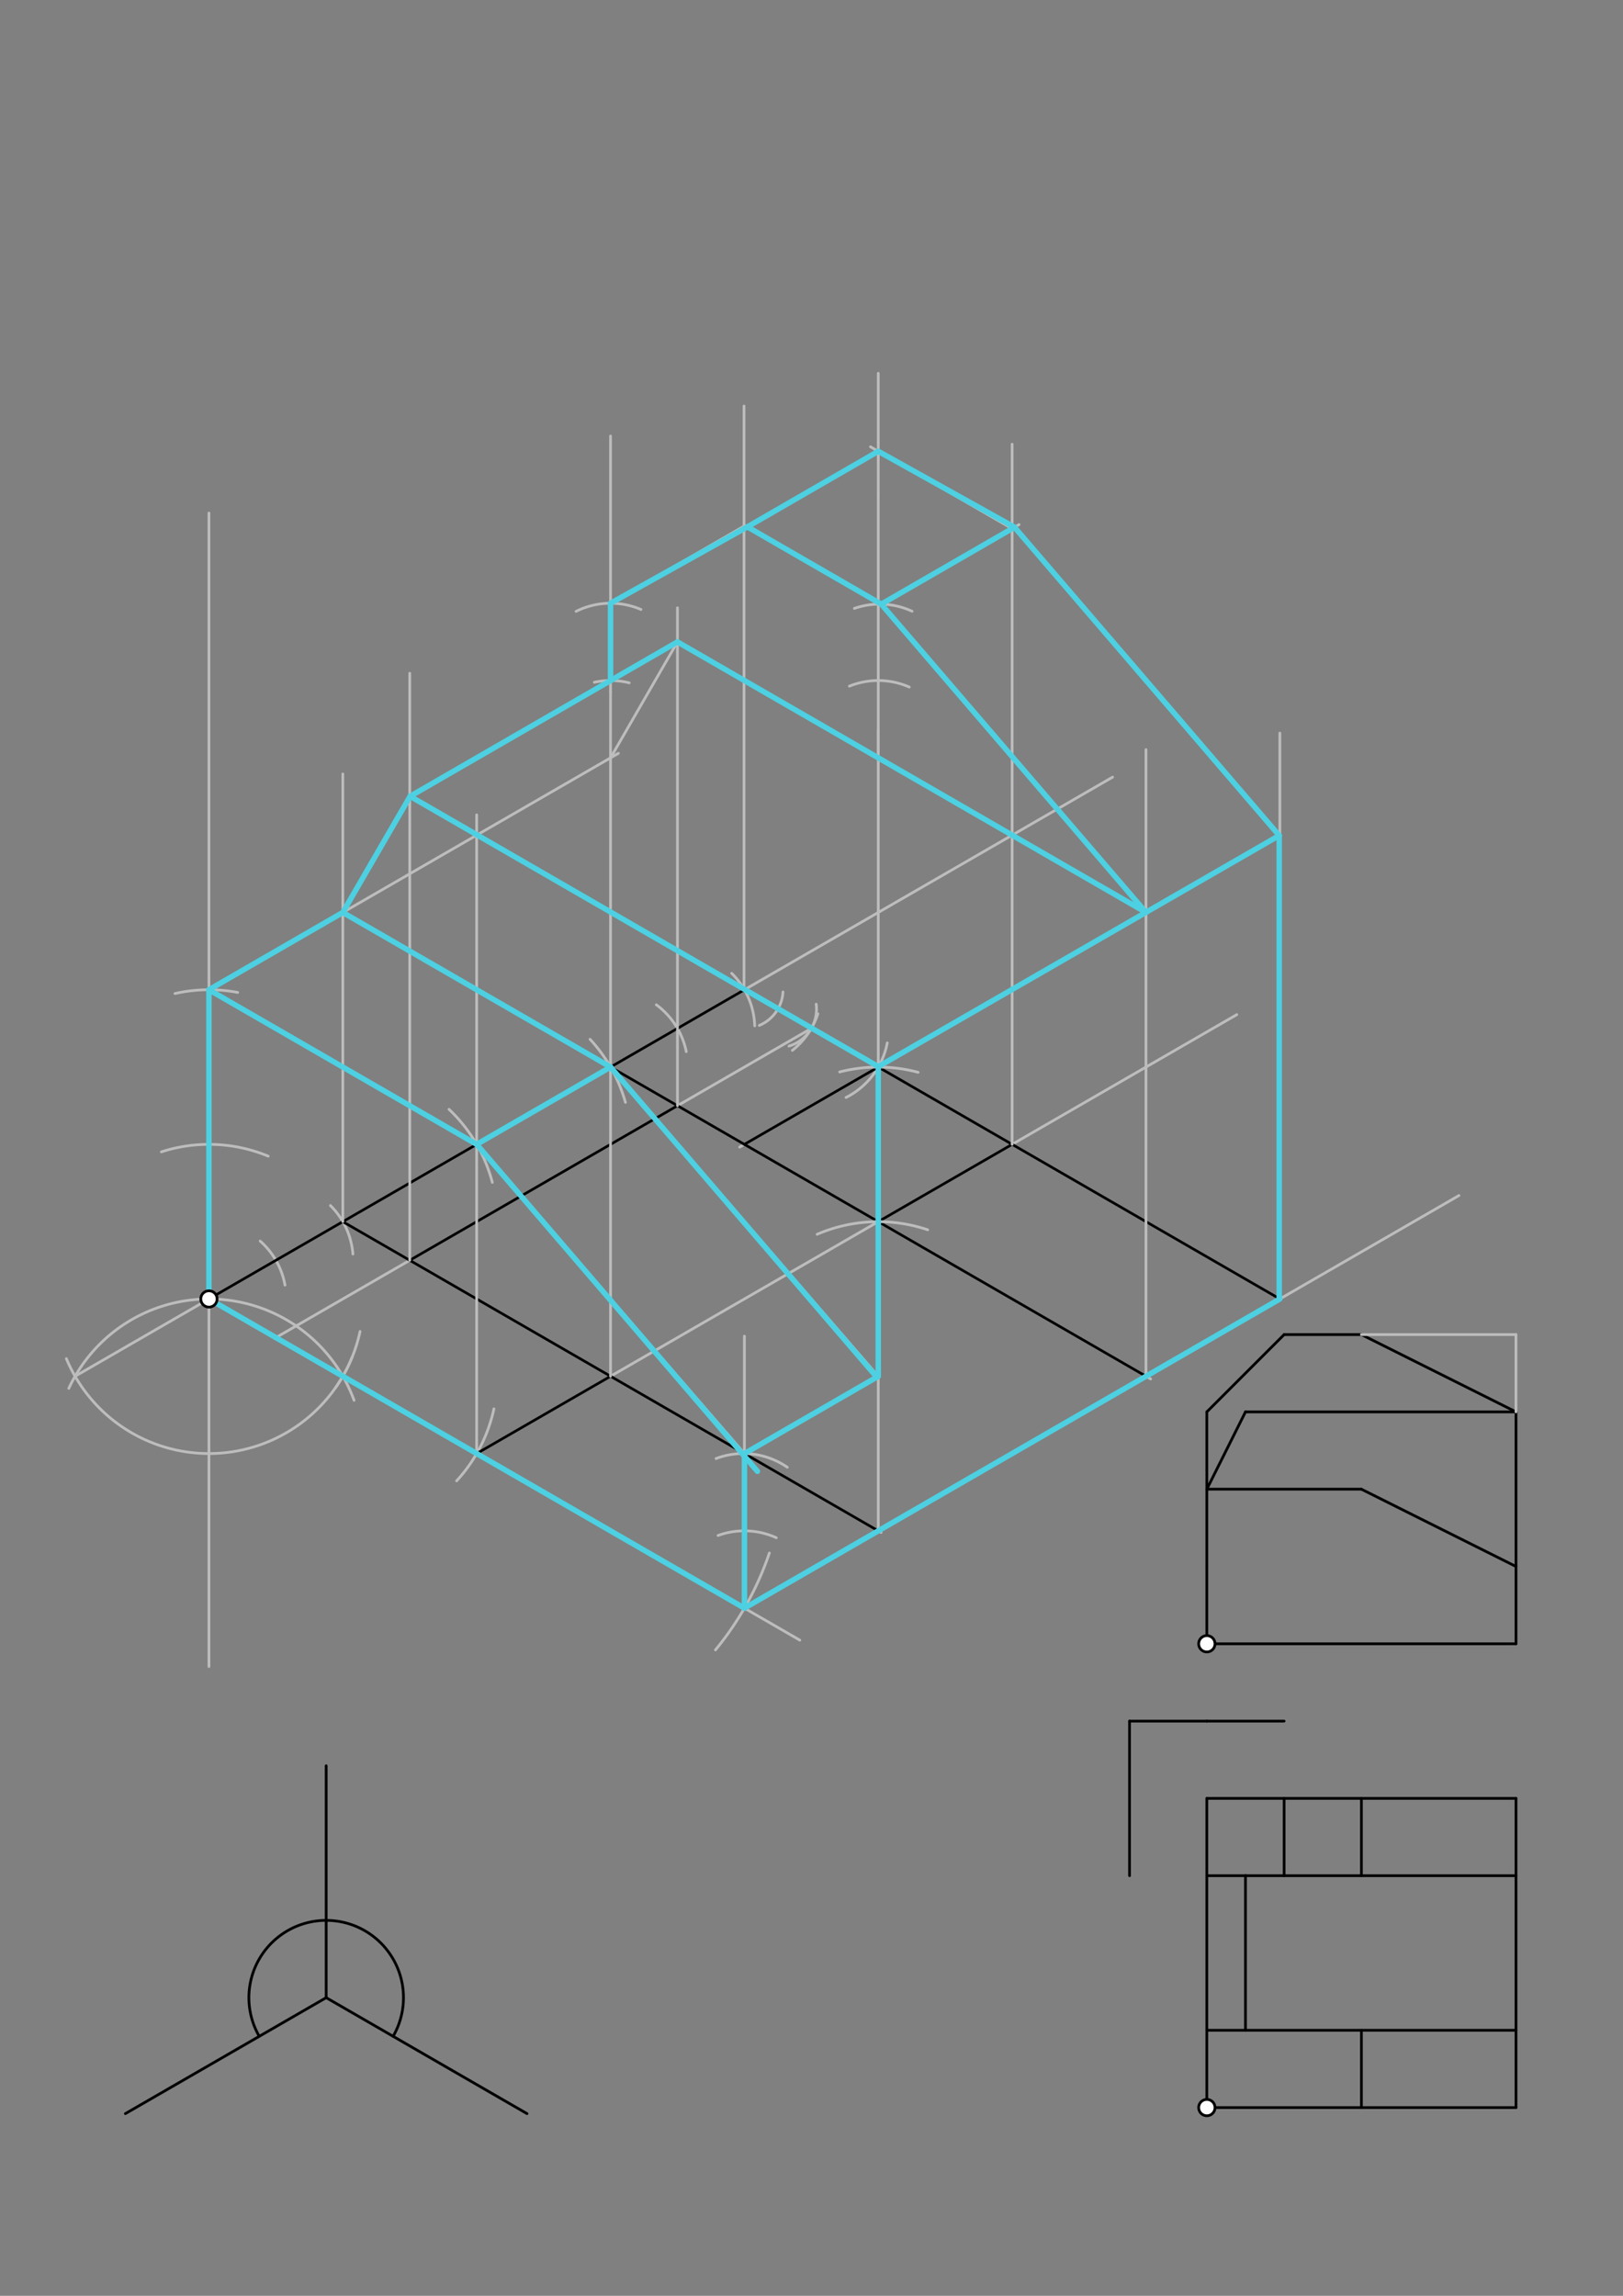 <svg xmlns="http://www.w3.org/2000/svg" class="svg--1it" height="100%" preserveAspectRatio="xMidYMid meet" viewBox="0 0 595.276 841.89" width="100%"><rect x="0" y="0" width="595.276" height="841.89" fill="#808080" stroke="none"/><defs><marker id="marker-arrow" markerHeight="16" markerUnits="userSpaceOnUse" markerWidth="24" orient="auto-start-reverse" refX="24" refY="4" viewBox="0 0 24 8"><path d="M 0 0 L 24 4 L 0 8 z" stroke="inherit"></path></marker></defs><g class="aux-layer--1FB"></g><g class="main-layer--3Vd"><g class="element--2qn"><line stroke="#000000" stroke-dasharray="none" stroke-linecap="round" stroke-width="1" x1="119.636" x2="119.636" y1="647.522" y2="732.561"></line></g><g class="element--2qn"><line stroke="#000000" stroke-dasharray="none" stroke-linecap="round" stroke-width="1" x1="119.636" x2="193.282" y1="732.561" y2="775.081"></line></g><g class="element--2qn"><line stroke="#000000" stroke-dasharray="none" stroke-linecap="round" stroke-width="1" x1="119.636" x2="45.99" y1="732.561" y2="775.081"></line></g><g class="element--2qn"><path d="M 119.636 704.215 A 28.346 28.346 0 0 1 144.185 746.734" fill="none" stroke="#000000" stroke-dasharray="none" stroke-linecap="round" stroke-width="1"></path></g><g class="element--2qn"><path d="M 119.636 704.215 A 28.346 28.346 0 0 0 95.087 746.734" fill="none" stroke="#000000" stroke-dasharray="none" stroke-linecap="round" stroke-width="1"></path></g><g class="element--2qn"><line stroke="#000000" stroke-dasharray="none" stroke-linecap="round" stroke-width="1" x1="442.636" x2="470.982" y1="631.136" y2="631.136"></line></g><g class="element--2qn"><line stroke="#000000" stroke-dasharray="none" stroke-linecap="round" stroke-width="1" x1="442.636" x2="414.289" y1="631.136" y2="631.136"></line></g><g class="element--2qn"><line stroke="#000000" stroke-dasharray="none" stroke-linecap="round" stroke-width="1" x1="414.289" x2="414.289" y1="631.136" y2="687.829"></line></g><g class="element--2qn"><line stroke="#000000" stroke-dasharray="none" stroke-linecap="round" stroke-width="1" x1="442.636" x2="556.022" y1="659.482" y2="659.482"></line></g><g class="element--2qn"><line stroke="#000000" stroke-dasharray="none" stroke-linecap="round" stroke-width="1" x1="442.636" x2="442.636" y1="659.482" y2="772.868"></line></g><g class="element--2qn"><line stroke="#000000" stroke-dasharray="none" stroke-linecap="round" stroke-width="1" x1="442.636" x2="556.022" y1="772.868" y2="772.868"></line></g><g class="element--2qn"><line stroke="#000000" stroke-dasharray="none" stroke-linecap="round" stroke-width="1" x1="470.982" x2="470.982" y1="659.482" y2="687.829"></line></g><g class="element--2qn"><line stroke="#000000" stroke-dasharray="none" stroke-linecap="round" stroke-width="1" x1="556.022" x2="556.022" y1="659.482" y2="772.868"></line></g><g class="element--2qn"><line stroke="#000000" stroke-dasharray="none" stroke-linecap="round" stroke-width="1" x1="456.809" x2="556.022" y1="687.829" y2="687.829"></line></g><g class="element--2qn"><line stroke="#000000" stroke-dasharray="none" stroke-linecap="round" stroke-width="1" x1="456.809" x2="442.636" y1="687.829" y2="687.829"></line></g><g class="element--2qn"><line stroke="#000000" stroke-dasharray="none" stroke-linecap="round" stroke-width="1" x1="456.809" x2="456.809" y1="687.829" y2="744.522"></line></g><g class="element--2qn"><line stroke="#000000" stroke-dasharray="none" stroke-linecap="round" stroke-width="1" x1="456.809" x2="442.636" y1="744.522" y2="744.522"></line></g><g class="element--2qn"><line stroke="#000000" stroke-dasharray="none" stroke-linecap="round" stroke-width="1" x1="456.809" x2="556.022" y1="744.522" y2="744.522"></line></g><g class="element--2qn"><line stroke="#000000" stroke-dasharray="none" stroke-linecap="round" stroke-width="1" x1="499.329" x2="499.329" y1="659.482" y2="687.829"></line></g><g class="element--2qn"><line stroke="#000000" stroke-dasharray="none" stroke-linecap="round" stroke-width="1" x1="499.329" x2="499.329" y1="772.868" y2="744.522"></line></g><g class="element--2qn"><line stroke="#000000" stroke-dasharray="none" stroke-linecap="round" stroke-width="1" x1="442.636" x2="556.022" y1="602.789" y2="602.789"></line></g><g class="element--2qn"><line stroke="#000000" stroke-dasharray="none" stroke-linecap="round" stroke-width="1" x1="442.636" x2="442.636" y1="602.789" y2="574.443"></line></g><g class="element--2qn"><line stroke="#000000" stroke-dasharray="none" stroke-linecap="round" stroke-width="1" x1="442.636" x2="442.636" y1="574.443" y2="546.097"></line></g><g class="element--2qn"><line stroke="#000000" stroke-dasharray="none" stroke-linecap="round" stroke-width="1" x1="442.636" x2="499.329" y1="546.097" y2="546.097"></line></g><g class="element--2qn"><line stroke="#000000" stroke-dasharray="none" stroke-linecap="round" stroke-width="1" x1="499.329" x2="556.022" y1="546.097" y2="574.443"></line></g><g class="element--2qn"><line stroke="#000000" stroke-dasharray="none" stroke-linecap="round" stroke-width="1" x1="556.022" x2="456.809" y1="517.75" y2="517.75"></line></g><g class="element--2qn"><line stroke="#000000" stroke-dasharray="none" stroke-linecap="round" stroke-width="1" x1="456.809" x2="442.636" y1="517.75" y2="546.097"></line></g><g class="element--2qn"><line stroke="#000000" stroke-dasharray="none" stroke-linecap="round" stroke-width="1" x1="442.636" x2="470.982" y1="517.75" y2="489.404"></line></g><g class="element--2qn"><line stroke="#000000" stroke-dasharray="none" stroke-linecap="round" stroke-width="1" x1="470.982" x2="499.329" y1="489.404" y2="489.404"></line></g><g class="element--2qn"><line stroke="#000000" stroke-dasharray="none" stroke-linecap="round" stroke-width="1" x1="499.329" x2="556.022" y1="489.404" y2="517.75"></line></g><g class="element--2qn"><line stroke="#000000" stroke-dasharray="none" stroke-linecap="round" stroke-width="1" x1="442.636" x2="442.636" y1="517.75" y2="546.097"></line></g><g class="element--2qn"><line stroke="#000000" stroke-dasharray="none" stroke-linecap="round" stroke-width="1" x1="556.022" x2="556.022" y1="517.75" y2="602.789"></line></g><g class="element--2qn"><line stroke="#BDBDBD" stroke-dasharray="none" stroke-linecap="round" stroke-width="1" x1="76.637" x2="76.637" y1="476.338" y2="188.141"></line></g><g class="element--2qn"><line stroke="#BDBDBD" stroke-dasharray="none" stroke-linecap="round" stroke-width="1" x1="76.637" x2="76.637" y1="476.338" y2="611.141"></line></g><g class="element--2qn"><path d="M 129.15 497.703 A 56.693 56.693 0 0 1 24.338 498.221" fill="none" stroke="#BDBDBD" stroke-dasharray="none" stroke-linecap="round" stroke-width="1"></path></g><g class="element--2qn"><path d="M 76.637 476.338 A 56.693 56.693 0 0 0 25.236 509.115" fill="none" stroke="#BDBDBD" stroke-dasharray="none" stroke-linecap="round" stroke-width="1"></path></g><g class="element--2qn"><path d="M 76.637 476.338 A 56.693 56.693 0 0 1 129.863 513.509" fill="none" stroke="#BDBDBD" stroke-dasharray="none" stroke-linecap="round" stroke-width="1"></path></g><g class="element--2qn"><line stroke="#BDBDBD" stroke-dasharray="none" stroke-linecap="round" stroke-width="1" x1="76.637" x2="293.359" y1="476.338" y2="601.462"></line></g><g class="element--2qn"><line stroke="#BDBDBD" stroke-dasharray="none" stroke-linecap="round" stroke-width="1" x1="76.637" x2="27.54" y1="476.338" y2="504.684"></line></g><g class="element--2qn"><line stroke="#BDBDBD" stroke-dasharray="none" stroke-linecap="round" stroke-width="1" x1="76.637" x2="408.07" y1="476.338" y2="284.985"></line></g><g class="element--2qn"><path d="M 123.118 508.798 A 56.693 56.693 0 0 0 132.062 488.263" fill="none" stroke="#BDBDBD" stroke-dasharray="none" stroke-linecap="round" stroke-width="1"></path></g><g class="element--2qn"><path d="M 181.154 516.634 A 56.693 56.693 0 0 1 167.478 543.046" fill="none" stroke="#BDBDBD" stroke-dasharray="none" stroke-linecap="round" stroke-width="1"></path></g><g class="element--2qn"><path d="M 282.194 569.498 A 113.386 113.386 0 0 1 262.407 605.051" fill="none" stroke="#BDBDBD" stroke-dasharray="none" stroke-linecap="round" stroke-width="1"></path></g><g class="element--2qn"><line stroke="#BDBDBD" stroke-dasharray="none" stroke-linecap="round" stroke-width="1" x1="273.027" x2="535.111" y1="589.723" y2="438.409"></line></g><g class="element--2qn"><line stroke="#BDBDBD" stroke-dasharray="none" stroke-linecap="round" stroke-width="1" x1="174.832" x2="453.633" y1="533.03" y2="372.065"></line></g><g class="element--2qn"><path d="M 95.41 455.098 A 28.346 28.346 0 0 1 104.524 471.253" fill="none" stroke="#BDBDBD" stroke-dasharray="none" stroke-linecap="round" stroke-width="1"></path></g><g class="element--2qn"><path d="M 121.189 442.079 A 28.346 28.346 0 0 1 129.44 459.873" fill="none" stroke="#BDBDBD" stroke-dasharray="none" stroke-linecap="round" stroke-width="1"></path></g><g class="element--2qn"><path d="M 164.684 406.796 A 56.693 56.693 0 0 1 180.571 433.602" fill="none" stroke="#BDBDBD" stroke-dasharray="none" stroke-linecap="round" stroke-width="1"></path></g><g class="element--2qn"><path d="M 216.413 381.107 A 56.693 56.693 0 0 1 229.394 404.247" fill="none" stroke="#BDBDBD" stroke-dasharray="none" stroke-linecap="round" stroke-width="1"></path></g><g class="element--2qn"><path d="M 240.709 368.451 A 28.346 28.346 0 0 1 251.705 385.637" fill="none" stroke="#BDBDBD" stroke-dasharray="none" stroke-linecap="round" stroke-width="1"></path></g><g class="element--2qn"><path d="M 268.359 356.919 A 28.346 28.346 0 0 1 276.81 376.185" fill="none" stroke="#BDBDBD" stroke-dasharray="none" stroke-linecap="round" stroke-width="1"></path></g><g class="element--2qn"><line stroke="#BDBDBD" stroke-dasharray="none" stroke-linecap="round" stroke-width="1" x1="273.027" x2="469.661" y1="362.952" y2="476.478"></line></g><g class="element--2qn"><line stroke="#BDBDBD" stroke-dasharray="none" stroke-linecap="round" stroke-width="1" x1="125.735" x2="323.169" y1="447.991" y2="561.98"></line></g><g class="element--2qn"><line stroke="#BDBDBD" stroke-dasharray="none" stroke-linecap="round" stroke-width="1" x1="223.93" x2="422.037" y1="391.298" y2="505.675"></line></g><g class="element--2qn"><path d="M 287.177 363.764 A 14.173 14.173 0 0 1 278.495 376.028" fill="none" stroke="#BDBDBD" stroke-dasharray="none" stroke-linecap="round" stroke-width="1"></path></g><g class="element--2qn"><path d="M 299.361 368.24 A 14.173 14.173 0 0 1 289.381 383.612" fill="none" stroke="#BDBDBD" stroke-dasharray="none" stroke-linecap="round" stroke-width="1"></path></g><g class="element--2qn"><line stroke="#BDBDBD" stroke-dasharray="none" stroke-linecap="round" stroke-width="1" x1="297.576" x2="100.684" y1="377.125" y2="490.801"></line></g><g class="element--2qn"><path d="M 299.971 371.758 A 28.346 28.346 0 0 1 290.62 385.178" fill="none" stroke="#BDBDBD" stroke-dasharray="none" stroke-linecap="round" stroke-width="1"></path></g><g class="element--2qn"><path d="M 325.422 382.432 A 28.346 28.346 0 0 1 310.308 402.451" fill="none" stroke="#BDBDBD" stroke-dasharray="none" stroke-linecap="round" stroke-width="1"></path></g><g class="element--2qn"><line stroke="#BDBDBD" stroke-dasharray="none" stroke-linecap="round" stroke-width="1" x1="322.125" x2="271.282" y1="391.298" y2="420.653"></line></g><g class="element--2qn"><line stroke="#000000" stroke-dasharray="none" stroke-linecap="round" stroke-width="1" x1="76.637" x2="273.027" y1="476.338" y2="362.952"></line></g><g class="element--2qn"><line stroke="#000000" stroke-dasharray="none" stroke-linecap="round" stroke-width="1" x1="273.027" x2="469.418" y1="362.952" y2="476.338"></line></g><g class="element--2qn"><line stroke="#000000" stroke-dasharray="none" stroke-linecap="round" stroke-width="1" x1="469.418" x2="273.027" y1="476.338" y2="589.723"></line></g><g class="element--2qn"><line stroke="#000000" stroke-dasharray="none" stroke-linecap="round" stroke-width="1" x1="273.027" x2="76.637" y1="589.723" y2="476.338"></line></g><g class="element--2qn"><line stroke="#000000" stroke-dasharray="none" stroke-linecap="round" stroke-width="1" x1="125.735" x2="322.125" y1="447.991" y2="561.377"></line></g><g class="element--2qn"><line stroke="#000000" stroke-dasharray="none" stroke-linecap="round" stroke-width="1" x1="223.93" x2="420.32" y1="391.298" y2="504.684"></line></g><g class="element--2qn"><line stroke="#000000" stroke-dasharray="none" stroke-linecap="round" stroke-width="1" x1="174.832" x2="223.93" y1="533.03" y2="504.684"></line></g><g class="element--2qn"><line stroke="#000000" stroke-dasharray="none" stroke-linecap="round" stroke-width="1" x1="322.125" x2="371.223" y1="447.991" y2="419.645"></line></g><g class="element--2qn"><line stroke="#000000" stroke-dasharray="none" stroke-linecap="round" stroke-width="1" x1="273.027" x2="322.125" y1="419.645" y2="391.298"></line></g><g class="element--2qn"><line stroke="#000000" stroke-dasharray="none" stroke-linecap="round" stroke-width="1" x1="150.284" x2="248.479" y1="462.164" y2="405.471"></line></g><g class="element--2qn"><path d="M 59.193 422.395 A 56.693 56.693 0 0 1 98.377 423.979" fill="none" stroke="#BDBDBD" stroke-dasharray="none" stroke-linecap="round" stroke-width="1"></path></g><g class="element--2qn"><path d="M 64.185 364.336 A 56.693 56.693 0 0 1 87.179 363.94" fill="none" stroke="#BDBDBD" stroke-dasharray="none" stroke-linecap="round" stroke-width="1"></path></g><g class="element--2qn"><line stroke="#BDBDBD" stroke-dasharray="none" stroke-linecap="round" stroke-width="1" x1="174.832" x2="174.832" y1="533.03" y2="298.82"></line></g><g class="element--2qn"><line stroke="#BDBDBD" stroke-dasharray="none" stroke-linecap="round" stroke-width="1" x1="223.93" x2="223.93" y1="504.684" y2="253.82"></line></g><g class="element--2qn"><line stroke="#BDBDBD" stroke-dasharray="none" stroke-linecap="round" stroke-width="1" x1="125.735" x2="125.735" y1="447.991" y2="283.82"></line></g><g class="element--2qn"><line stroke="#BDBDBD" stroke-dasharray="none" stroke-linecap="round" stroke-width="1" x1="76.637" x2="174.832" y1="362.952" y2="419.645"></line></g><g class="element--2qn"><line stroke="#BDBDBD" stroke-dasharray="none" stroke-linecap="round" stroke-width="1" x1="174.832" x2="223.93" y1="419.645" y2="391.298"></line></g><g class="element--2qn"><line stroke="#BDBDBD" stroke-dasharray="none" stroke-linecap="round" stroke-width="1" x1="223.93" x2="125.482" y1="391.298" y2="334.459"></line></g><g class="element--2qn"><line stroke="#BDBDBD" stroke-dasharray="none" stroke-linecap="round" stroke-width="1" x1="125.735" x2="76.381" y1="334.605" y2="363.1"></line></g><g class="element--2qn"><line stroke="#BDBDBD" stroke-dasharray="none" stroke-linecap="round" stroke-width="1" x1="273.027" x2="273.027" y1="589.723" y2="489.976"></line></g><g class="element--2qn"><path d="M 263.347 563.081 A 28.346 28.346 0 0 1 284.729 563.905" fill="none" stroke="#BDBDBD" stroke-dasharray="none" stroke-linecap="round" stroke-width="1"></path></g><g class="element--2qn"><path d="M 262.63 534.863 A 28.346 28.346 0 0 1 288.763 538.057" fill="none" stroke="#BDBDBD" stroke-dasharray="none" stroke-linecap="round" stroke-width="1"></path></g><g class="element--2qn"><line stroke="#BDBDBD" stroke-dasharray="none" stroke-linecap="round" stroke-width="1" x1="322.125" x2="322.125" y1="561.377" y2="267.891"></line></g><g class="element--2qn"><line stroke="#BDBDBD" stroke-dasharray="none" stroke-linecap="round" stroke-width="1" x1="273.036" x2="322.525" y1="533.036" y2="504.463"></line></g><g class="element--2qn"><line stroke="#BDBDBD" stroke-dasharray="none" stroke-linecap="round" stroke-width="1" x1="174.832" x2="273.036" y1="419.645" y2="533.036"></line></g><g class="element--2qn"><line stroke="#BDBDBD" stroke-dasharray="none" stroke-linecap="round" stroke-width="1" x1="223.93" x2="322.125" y1="391.298" y2="504.694"></line></g><g class="element--2qn"><path d="M 299.696 452.627 A 56.693 56.693 0 0 1 340.25 450.977" fill="none" stroke="#BDBDBD" stroke-dasharray="none" stroke-linecap="round" stroke-width="1"></path></g><g class="element--2qn"><path d="M 307.98 393.097 A 56.693 56.693 0 0 1 336.748 393.231" fill="none" stroke="#BDBDBD" stroke-dasharray="none" stroke-linecap="round" stroke-width="1"></path></g><g class="element--2qn"><line stroke="#BDBDBD" stroke-dasharray="none" stroke-linecap="round" stroke-width="1" x1="420.32" x2="420.32" y1="504.684" y2="274.891"></line></g><g class="element--2qn"><line stroke="#BDBDBD" stroke-dasharray="none" stroke-linecap="round" stroke-width="1" x1="150.284" x2="150.284" y1="462.164" y2="246.891"></line></g><g class="element--2qn"><line stroke="#BDBDBD" stroke-dasharray="none" stroke-linecap="round" stroke-width="1" x1="248.479" x2="248.479" y1="405.471" y2="222.891"></line></g><g class="element--2qn"><line stroke="#BDBDBD" stroke-dasharray="none" stroke-linecap="round" stroke-width="1" x1="322.107" x2="421.156" y1="391.308" y2="334.123"></line></g><g class="element--2qn"><line stroke="#BDBDBD" stroke-dasharray="none" stroke-linecap="round" stroke-width="1" x1="420.32" x2="248.376" y1="334.605" y2="235.333"></line></g><g class="element--2qn"><line stroke="#BDBDBD" stroke-dasharray="none" stroke-linecap="round" stroke-width="1" x1="248.479" x2="150.422" y1="235.393" y2="292.006"></line></g><g class="element--2qn"><line stroke="#BDBDBD" stroke-dasharray="none" stroke-linecap="round" stroke-width="1" x1="150.422" x2="322.185" y1="292.006" y2="391.173"></line></g><g class="element--2qn"><line stroke="#BDBDBD" stroke-dasharray="none" stroke-linecap="round" stroke-width="1" x1="125.735" x2="226.807" y1="334.605" y2="276.251"></line></g><g class="element--2qn"><line stroke="#BDBDBD" stroke-dasharray="none" stroke-linecap="round" stroke-width="1" x1="248.479" x2="223.93" y1="235.393" y2="277.912"></line></g><g class="element--2qn"><line stroke="#BDBDBD" stroke-dasharray="none" stroke-linecap="round" stroke-width="1" x1="150.422" x2="125.735" y1="292.006" y2="334.605"></line></g><g class="element--2qn"><line stroke="#BDBDBD" stroke-dasharray="none" stroke-linecap="round" stroke-width="1" x1="223.93" x2="223.93" y1="253.82" y2="159.891"></line></g><g class="element--2qn"><path d="M 217.991 250.195 A 28.346 28.346 0 0 1 230.775 250.405" fill="none" stroke="#BDBDBD" stroke-dasharray="none" stroke-linecap="round" stroke-width="1"></path></g><g class="element--2qn"><path d="M 211.293 224.192 A 28.346 28.346 0 0 1 235.089 223.508" fill="none" stroke="#BDBDBD" stroke-dasharray="none" stroke-linecap="round" stroke-width="1"></path></g><g class="element--2qn"><line stroke="#BDBDBD" stroke-dasharray="none" stroke-linecap="round" stroke-width="1" x1="272.887" x2="272.887" y1="362.711" y2="148.891"></line></g><g class="element--2qn"><line stroke="#BDBDBD" stroke-dasharray="none" stroke-linecap="round" stroke-width="1" x1="223.93" x2="273.064" y1="221.219" y2="192.852"></line></g><g class="element--2qn"><line stroke="#BDBDBD" stroke-dasharray="none" stroke-linecap="round" stroke-width="1" x1="499.329" x2="556.022" y1="489.404" y2="489.404"></line></g><g class="element--2qn"><line stroke="#BDBDBD" stroke-dasharray="none" stroke-linecap="round" stroke-width="1" x1="556.022" x2="556.022" y1="517.75" y2="489.404"></line></g><g class="element--2qn"><line stroke="#BDBDBD" stroke-dasharray="none" stroke-linecap="round" stroke-width="1" x1="322.125" x2="322.125" y1="277.912" y2="180.891"></line></g><g class="element--2qn"><path d="M 311.531 251.62 A 28.346 28.346 0 0 1 333.492 251.945" fill="none" stroke="#BDBDBD" stroke-dasharray="none" stroke-linecap="round" stroke-width="1"></path></g><g class="element--2qn"><path d="M 313.368 223.104 A 28.346 28.346 0 0 1 334.519 224.153" fill="none" stroke="#BDBDBD" stroke-dasharray="none" stroke-linecap="round" stroke-width="1"></path></g><g class="element--2qn"><line stroke="#BDBDBD" stroke-dasharray="none" stroke-linecap="round" stroke-width="1" x1="371.223" x2="371.223" y1="419.645" y2="162.891"></line></g><g class="element--2qn"><line stroke="#BDBDBD" stroke-dasharray="none" stroke-linecap="round" stroke-width="1" x1="322.125" x2="322.125" y1="180.891" y2="136.891"></line></g><g class="element--2qn"><line stroke="#BDBDBD" stroke-dasharray="none" stroke-linecap="round" stroke-width="1" x1="322.641" x2="373.765" y1="221.891" y2="192.374"></line></g><g class="element--2qn"><line stroke="#BDBDBD" stroke-dasharray="none" stroke-linecap="round" stroke-width="1" x1="371.223" x2="319.265" y1="193.842" y2="163.844"></line></g><g class="element--2qn"><line stroke="#BDBDBD" stroke-dasharray="none" stroke-linecap="round" stroke-width="1" x1="322.125" x2="273.306" y1="165.495" y2="193.681"></line></g><g class="element--2qn"><line stroke="#BDBDBD" stroke-dasharray="none" stroke-linecap="round" stroke-width="1" x1="323.23" x2="273.09" y1="221.55" y2="192.602"></line></g><g class="element--2qn"><line stroke="#BDBDBD" stroke-dasharray="none" stroke-linecap="round" stroke-width="1" x1="469.418" x2="469.418" y1="476.338" y2="268.828"></line></g><g class="element--2qn"><line stroke="#BDBDBD" stroke-dasharray="none" stroke-linecap="round" stroke-width="1" x1="420.32" x2="469.181" y1="334.605" y2="306.395"></line></g><g class="element--2qn"><line stroke="#BDBDBD" stroke-dasharray="none" stroke-linecap="round" stroke-width="1" x1="420.32" x2="323.23" y1="334.605" y2="221.55"></line></g><g class="element--2qn"><line stroke="#BDBDBD" stroke-dasharray="none" stroke-linecap="round" stroke-width="1" x1="469.181" x2="371.97" y1="306.395" y2="193.2"></line></g><g class="element--2qn"><line stroke="#4DD0E1" stroke-dasharray="none" stroke-linecap="round" stroke-width="2" x1="322.125" x2="372.091" y1="165.495" y2="193.34"></line></g><g class="element--2qn"><line stroke="#4DD0E1" stroke-dasharray="none" stroke-linecap="round" stroke-width="2" x1="274.133" x2="323.23" y1="193.204" y2="221.55"></line></g><g class="element--2qn"><line stroke="#4DD0E1" stroke-dasharray="none" stroke-linecap="round" stroke-width="2" x1="248.479" x2="420.32" y1="235.393" y2="334.605"></line></g><g class="element--2qn"><line stroke="#4DD0E1" stroke-dasharray="none" stroke-linecap="round" stroke-width="2" x1="150.422" x2="322.125" y1="292.006" y2="391.138"></line></g><g class="element--2qn"><line stroke="#4DD0E1" stroke-dasharray="none" stroke-linecap="round" stroke-width="2" x1="125.735" x2="223.93" y1="334.605" y2="391.298"></line></g><g class="element--2qn"><line stroke="#4DD0E1" stroke-dasharray="none" stroke-linecap="round" stroke-width="2" x1="76.637" x2="174.832" y1="362.952" y2="419.645"></line></g><g class="element--2qn"><line stroke="#4DD0E1" stroke-dasharray="none" stroke-linecap="round" stroke-width="2" x1="76.637" x2="273.027" y1="476.338" y2="589.723"></line></g><g class="element--2qn"><line stroke="#4DD0E1" stroke-dasharray="none" stroke-linecap="round" stroke-width="2" x1="322.125" x2="274.133" y1="165.495" y2="193.204"></line></g><g class="element--2qn"><line stroke="#4DD0E1" stroke-dasharray="none" stroke-linecap="round" stroke-width="2" x1="274.133" x2="223.93" y1="193.204" y2="221.219"></line></g><g class="element--2qn"><line stroke="#4DD0E1" stroke-dasharray="none" stroke-linecap="round" stroke-width="2" x1="248.479" x2="150.422" y1="235.393" y2="292.006"></line></g><g class="element--2qn"><line stroke="#4DD0E1" stroke-dasharray="none" stroke-linecap="round" stroke-width="2" x1="125.735" x2="76.637" y1="334.605" y2="362.952"></line></g><g class="element--2qn"><line stroke="#4DD0E1" stroke-dasharray="none" stroke-linecap="round" stroke-width="2" x1="372.091" x2="323.23" y1="193.34" y2="221.55"></line></g><g class="element--2qn"><line stroke="#4DD0E1" stroke-dasharray="none" stroke-linecap="round" stroke-width="2" x1="223.93" x2="174.832" y1="391.298" y2="419.645"></line></g><g class="element--2qn"><line stroke="#4DD0E1" stroke-dasharray="none" stroke-linecap="round" stroke-width="2" x1="469.181" x2="322.125" y1="306.395" y2="391.138"></line></g><g class="element--2qn"><line stroke="#4DD0E1" stroke-dasharray="none" stroke-linecap="round" stroke-width="2" x1="322.125" x2="273.036" y1="504.694" y2="533.036"></line></g><g class="element--2qn"><line stroke="#4DD0E1" stroke-dasharray="none" stroke-linecap="round" stroke-width="2" x1="469.418" x2="273.027" y1="476.338" y2="589.723"></line></g><g class="element--2qn"><line stroke="#4DD0E1" stroke-dasharray="none" stroke-linecap="round" stroke-width="2" x1="469.181" x2="469.181" y1="306.395" y2="476.338"></line></g><g class="element--2qn"><line stroke="#4DD0E1" stroke-dasharray="none" stroke-linecap="round" stroke-width="2" x1="223.93" x2="223.93" y1="221.219" y2="249.566"></line></g><g class="element--2qn"><line stroke="#4DD0E1" stroke-dasharray="none" stroke-linecap="round" stroke-width="2" x1="322.125" x2="322.125" y1="391.138" y2="504.694"></line></g><g class="element--2qn"><line stroke="#4DD0E1" stroke-dasharray="none" stroke-linecap="round" stroke-width="2" x1="273.036" x2="273.036" y1="533.036" y2="589.723"></line></g><g class="element--2qn"><line stroke="#4DD0E1" stroke-dasharray="none" stroke-linecap="round" stroke-width="2" x1="76.637" x2="76.637" y1="362.952" y2="477.867"></line></g><g class="element--2qn"><line stroke="#4DD0E1" stroke-dasharray="none" stroke-linecap="round" stroke-width="2" x1="372.091" x2="469.181" y1="193.34" y2="306.395"></line></g><g class="element--2qn"><line stroke="#4DD0E1" stroke-dasharray="none" stroke-linecap="round" stroke-width="2" x1="323.23" x2="420.287" y1="221.55" y2="334.567"></line></g><g class="element--2qn"><line stroke="#4DD0E1" stroke-dasharray="none" stroke-linecap="round" stroke-width="2" x1="223.93" x2="321.658" y1="391.298" y2="505.096"></line></g><g class="element--2qn"><line stroke="#4DD0E1" stroke-dasharray="none" stroke-linecap="round" stroke-width="2" x1="174.832" x2="277.803" y1="419.645" y2="539.547"></line></g><g class="element--2qn"><line stroke="#4DD0E1" stroke-dasharray="none" stroke-linecap="round" stroke-width="2" x1="150.422" x2="125.735" y1="292.006" y2="334.605"></line></g><g class="element--2qn"><circle cx="76.637" cy="476.338" r="3" stroke="#000000" stroke-width="1" fill="#ffffff"></circle>}</g><g class="element--2qn"><circle cx="442.636" cy="602.789" r="3" stroke="#000000" stroke-width="1" fill="#ffffff"></circle>}</g><g class="element--2qn"><circle cx="442.636" cy="772.868" r="3" stroke="#000000" stroke-width="1" fill="#ffffff"></circle>}</g></g><g class="snaps-layer--2PT"></g><g class="temp-layer--rAP"></g></svg>